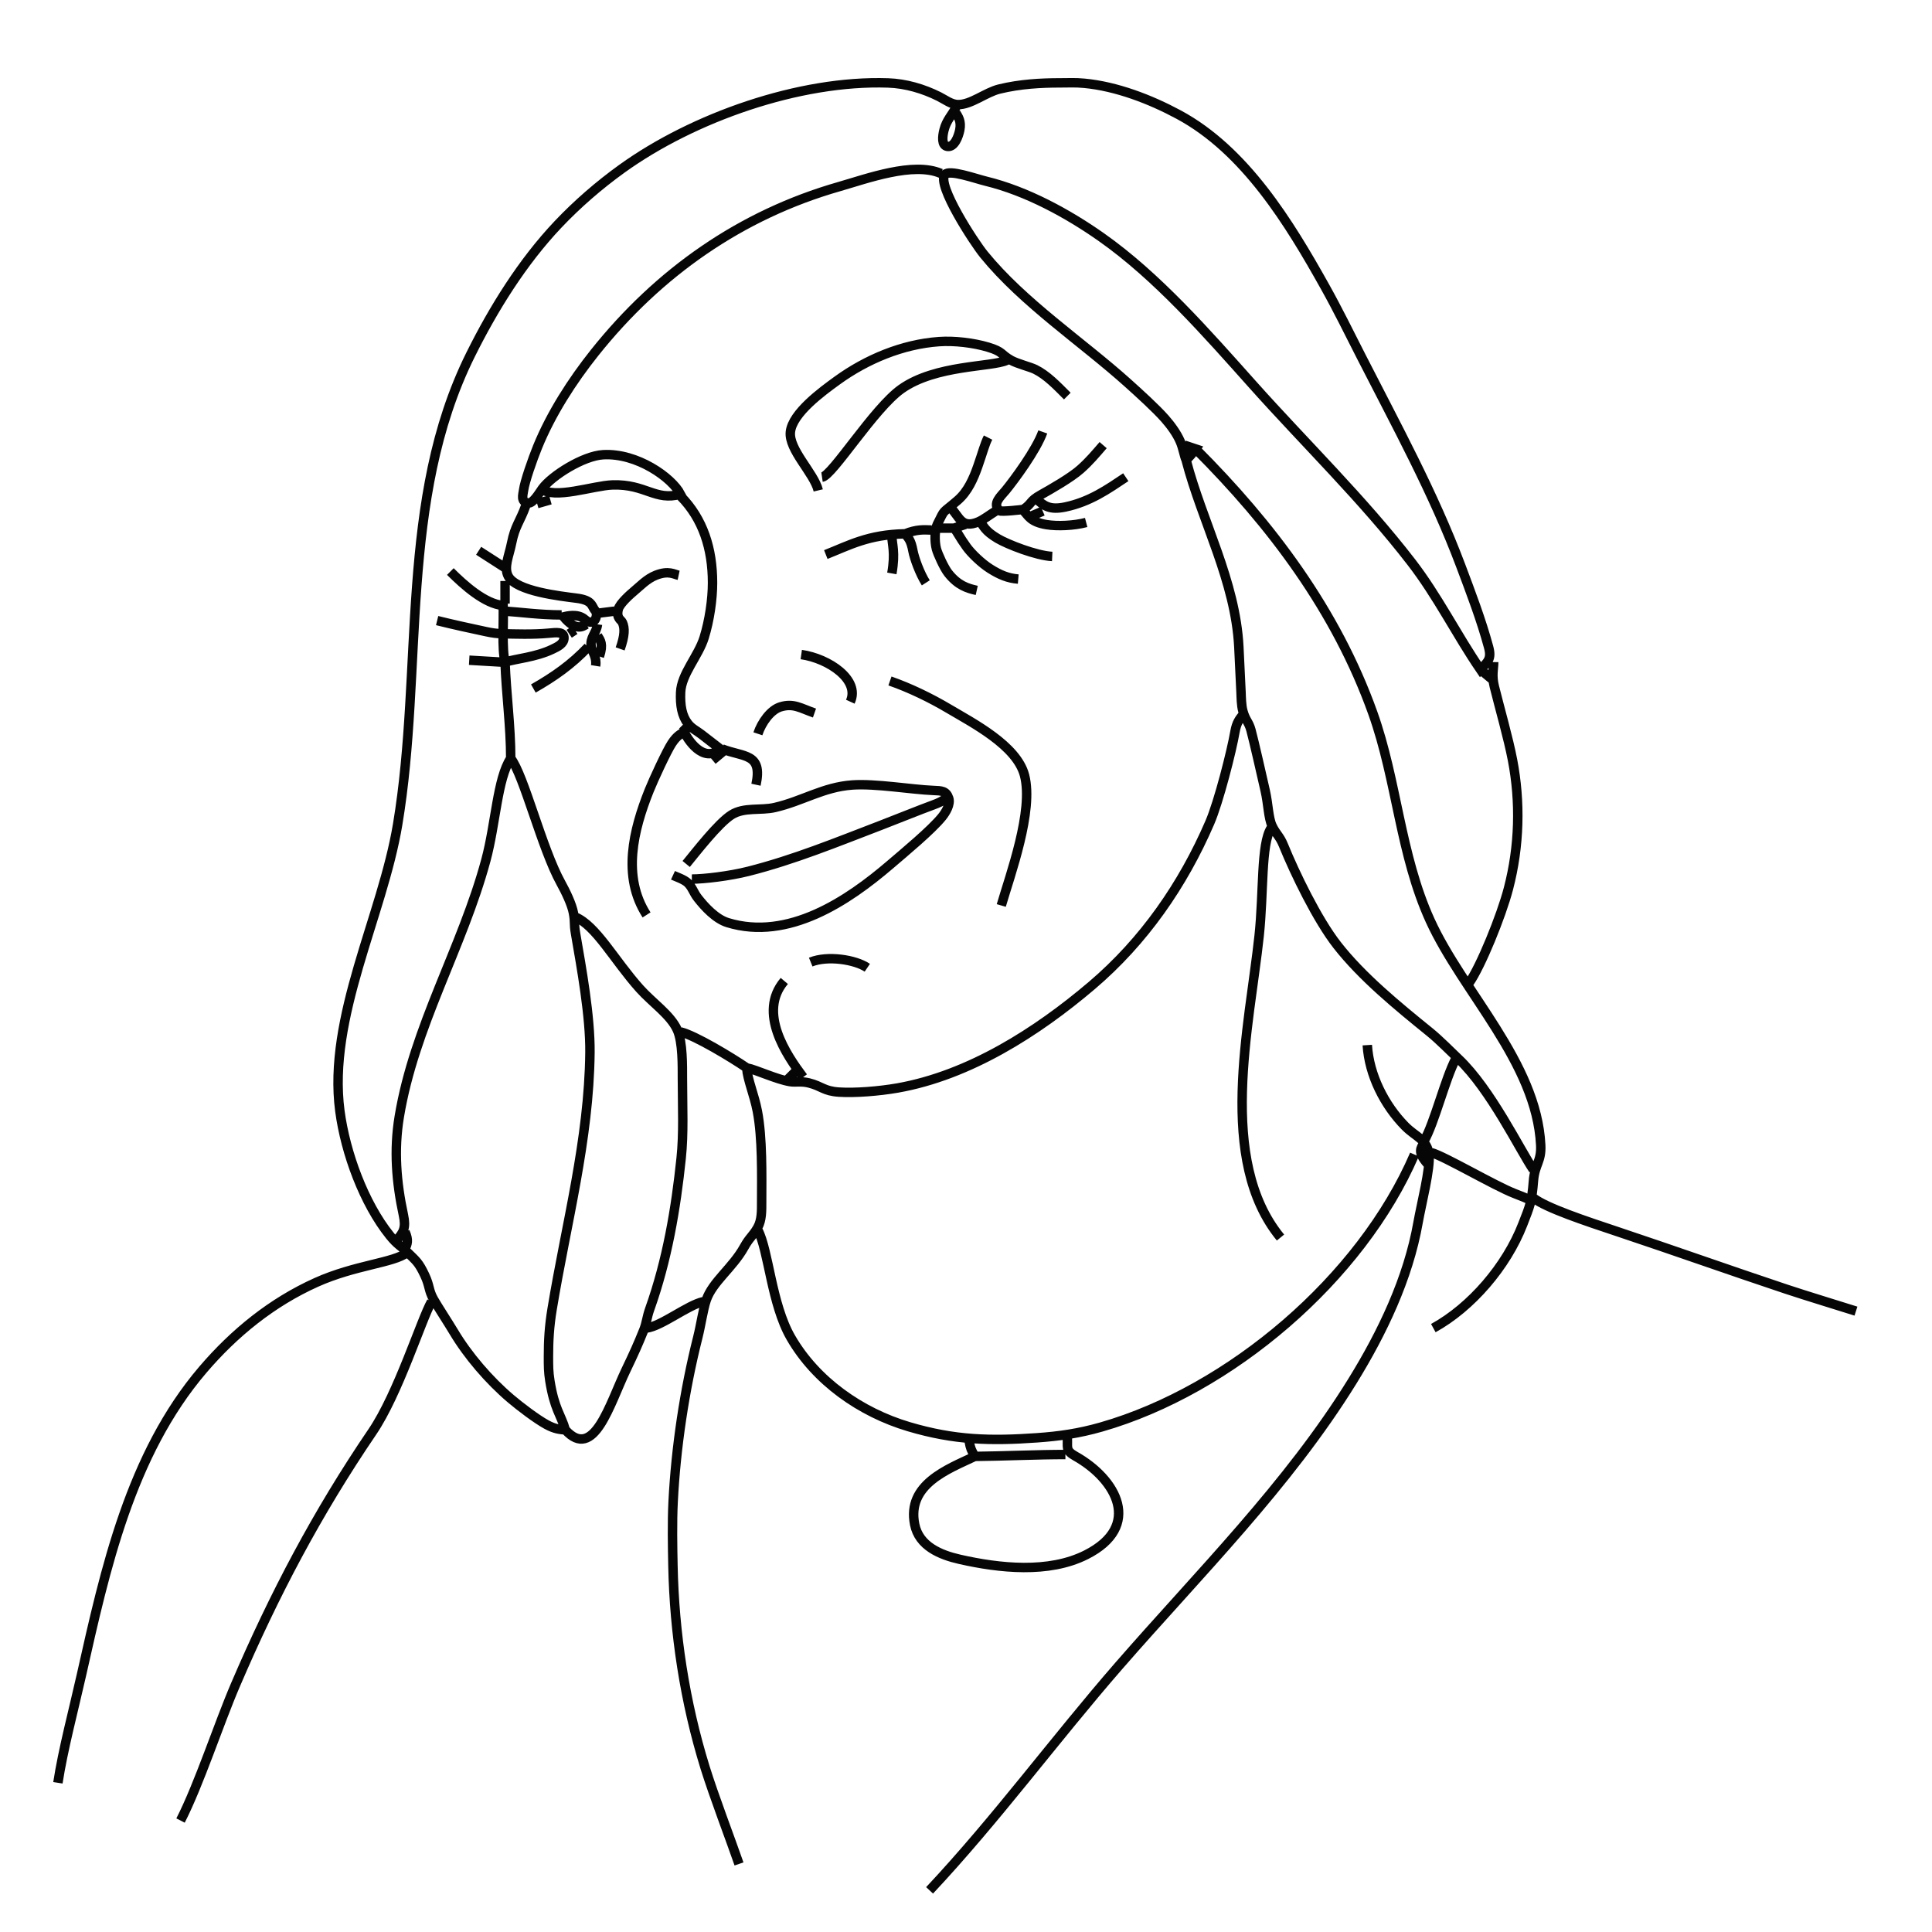 <?xml version="1.0" encoding="UTF-8" standalone="no"?>
<svg xmlns="http://www.w3.org/2000/svg" xmlns:svg="http://www.w3.org/2000/svg" version="1.1" id="svg1" width="1024" height="1024" viewBox="0 0 1024 1024" xml:space="preserve">
  <defs id="defs1">
    <linearGradient id="swatch1">
      <stop style="stop-color:#000000;stop-opacity:1;" offset="0" id="stop1"></stop>
    </linearGradient>
  </defs>
  <g id="g1">
    <path style="fill:none;stroke:#060606;stroke-width:5;stroke-dasharray:none" d="m 209.692,657.923 c 4.226,-4.639 5.612,-7.019 4.11,-14 -3.736,-17.364 -5.103,-34.352 -2.189,-52 7.892,-47.803 33.382,-89.654 45.914,-136 5.243,-19.391 6.042,-43.268 13.165,-54 6.983,8.879 16.484,47.791 26.561,66 2.628,4.748 5.84,11.431 6.682,16 0.999,5.418 0.118,5.068 1.14,11 3.073,17.847 7.819,43.708 7.61,63 -0.501,46.231 -12.589,90.68 -20.071,136 -1.532,9.278 -1.924,16.822 -1.921,25 10e-4,5.113 -0.017,8.153 0.76,13 2.394,14.924 5.798,17.803 8.24,26 -2.987,-0.319 -5.611,-0.466 -10,-2.868 -5.36,-2.933 -13.959,-9.461 -19,-13.737 -11.442,-9.707 -22.666,-22.781 -30.198,-35.395 -2.911,-4.875 -8.867,-13.99 -10.672,-17.217 -2.791,-4.989 -1.952,-7 -4.676,-12.782 -3.259,-6.918 -4.657,-7.705 -9.037,-12.019 -3.857,-3.799 -5.461,-4.051 -9.473,-9.041 -13.731,-17.08 -23.537,-43.769 -26.488,-65.941 -6.621,-49.729 22.52,-103.354 30.623,-152 13.752,-82.562 0.374,-171.923 38.673,-249 12.091,-24.332 27.372,-48.987 46.326,-69 10.199,-10.769 21.771,-20.807 33.921,-29.545 37.672,-27.095 93.97,-47.007 141,-45.415 9.371,0.317 18.74,3.083 27,7.222 3.27,1.639 6.419,4.168 10,4.255 6.913,0.168 14.673,-6.465 22,-8.25 11.034,-2.688 22.239,-3.268 32,-3.268 5.13,0 8.158,-0.237 13,0.22 16.99,1.602 34.919,8.469 50,16.587 35.289,18.994 58.662,57.385 77.56,91.193 6.828,12.216 12.911,24.661 19.202,37 18.611,36.503 38.266,72.335 52.795,111 5.262,14.004 10.871,28.728 14.727,43 1.719,6.363 -0.337,7.711 -4.285,12 -12.811,-18.742 -22.65,-38.839 -36.665,-57 -25.713,-33.321 -56.023,-62.674 -84.015,-94 -24.365,-27.266 -50.7,-57.429 -80.319,-78.258 -17.757,-12.487 -39.528,-24.378 -61,-29.604 -5.742,-1.397 -19.648,-6.418 -21.918,-3.511 -4.313,5.524 15.346,35.749 20.742,42.373 20.917,25.675 51.877,46.182 76.176,68 5.922,5.318 15.035,13.579 19.785,19 2.877,3.283 6.166,7.637 8.052,12 1.592,3.684 2.034,7.348 3.163,10 2.717,-2.922 2.687,-2.839 5,-6 l -6,-2 m -121,-179 c -2.045,4.027 -5.03,6.74 -6.355,12 -0.86,3.415 -1.371,8.18 1.806,8.677 3.738,0.585 5.902,-5.387 6.55,-8.676 0.937,-4.755 -0.883,-7.074 -2.001,-9.001 m -220,199 c 6.786,5.999 27.824,-1.597 38,-1.903 17.565,-0.529 22.582,8.672 36,4.904 -4.597,-8.747 -22.933,-21.922 -41,-20.919 -10.564,0.586 -27.24,11.132 -32.226,17.937 -1.563,2.133 -4.9,8.034 -7.544,7.659 -4.138,-0.586 -2.709,-4.529 -2.435,-6.68 0.586,-4.605 4.841,-16.687 7.411,-22.997 7.173,-17.613 18.312,-34.997 30.273,-50 33.858,-42.469 77.462,-73.086 129.522,-88 14.855,-4.256 39.327,-13.303 54,-7 m -65,168 c -2.168,-9.085 -15.78,-21.6 -14.77,-31 1.078,-10.029 16.946,-21.545 24.77,-27.218 15.634,-11.335 34.655,-19.277 54,-20.646 8.21,-0.581 18.363,0.647 26,2.934 8.233,2.466 6.469,3.792 12.354,7.021 3.228,1.771 10.118,3.499 12.646,4.755 6.195,3.078 11.32,8.482 17,14.153 m -32,-19 c -8.04,3.759 -37.754,2.3 -56,15.26 -14.539,10.327 -36.489,45.937 -42,46.74 m 117,-24 c -3.441,9.711 -15.266,25.613 -19.68,31 -2.62,3.198 -7.224,6.975 -3.341,10.74 0.816,0.791 12.668,-0.632 12.726,-0.672 5.098,-3.496 2.893,-4.159 9.316,-7.771 5.009,-2.816 15.809,-8.931 20.978,-13.535 4.832,-4.303 7.958,-8.103 12.001,-12.763 m -61,-4 c -1.816,3.58 -2.75,7.557 -5.357,15 -2.403,6.858 -5.361,13.577 -10.721,18.221 -9.049,7.838 -6.35,3.974 -10.841,12.779 -1.34,2.628 -1.53,8.949 -0.461,13 0.7,2.654 4.079,10.069 6.263,12.844 5.129,6.514 10.134,8.046 15.116,9.156 m 116,-75 c 40.184,40.184 74.521,85.69 93.925,140 12.795,35.811 14.51,75.15 30.412,110 17.419,38.174 56.381,75.13 58.584,119 0.443,8.817 -3.147,10.045 -3.856,19 -0.895,11.301 -1.847,13.144 -5.673,23 -8.661,22.308 -27.282,43.931 -47.392,55 m -131,-460 c 8.46,32.54 26.14,64.046 27.922,99 0.494,9.681 0.762,15.424 1.153,24 0.123,2.696 0.123,6.851 0.997,10 1.398,5.039 3.088,5.648 4.26,10 1.844,6.847 5.706,24.135 7.524,32 1.678,7.26 1.671,14.576 3.72,18.864 2.121,4.438 3.955,5.228 5.958,10.144 6.167,15.133 17.903,39.409 28.507,52.992 13.169,16.868 32.041,32.298 48.958,46.007 5.225,4.234 11.246,10.41 15.313,14.253 17.117,16.172 32.771,48.631 39.687,58.74 M 596.692,252.923 c -9.554,6.39 -18.94,12.995 -32,15.773 -8.41,1.789 -11.419,-0.512 -16,-4.773 m -188,-1 c 11.924,12.055 16.963,27.843 16.963,46 -3e-5,8.839 -1.628,19.898 -4.441,29 -3.032,9.808 -12.067,19.342 -12.47,29 -0.289,6.938 0.654,12.486 3.867,16.606 2.056,2.637 4.616,3.743 7.084,5.644 2.838,2.186 7.011,5.471 9.997,7.75 -8.97,8.159 -17.644,-5.618 -19,-9 -1.833,1.095 -3.837,1.861 -6.607,6.051 -2.645,4 -9.676,19.161 -11.992,24.949 -8.449,21.114 -14.474,45.67 -1.401,66 m -58,-218 7,-2 m -13,3 c -3.052,8.601 -5.707,10.661 -7.552,20 -1.312,6.64 -4.307,12.748 -1.715,17.547 4.301,7.963 27.57,10.466 36.267,11.598 7.749,1.009 7.846,3.607 9.252,5.881 0.253,0.409 1.945,1.713 0.86,4.66 -1.152,3.13 -3.879,1.915 -4.18,1.84 -1.688,-0.421 -3.097,-4.864 -12.932,-2.526 6.543,7.781 10.227,5.15 12,4 m 193,-62 c 4.866,4.836 5.753,11.51 14.864,7.654 2.724,-1.153 6.33,-3.929 9.136,-5.654 m 15,0 c 2.237,2.16 3.301,5.732 12,7.147 5.726,0.932 14.431,0.576 21,-1.147 m -30,-3 7,-3 m -33,6 c 1.85,2.018 2.215,4.407 9.041,8.48 5.15,3.073 20.582,9.144 28.959,9.52 m -18,12 c -5.462,-0.455 -9.692,-2.182 -15,-5.537 -4.391,-2.776 -9.824,-7.978 -12.344,-11.463 -3.933,-5.438 -4.633,-7.529 -6.656,-10 l 6,-2 m -21,31 c -3.102,-4.823 -6.121,-13.115 -6.832,-16.999 -1.051,-5.738 -2.494,-6.849 -4.168,-9.001 6.2,-2.392 9.513,-2.166 14,-2 m 4,-1 h 8 m -68,14 c 12.388,-4.874 22.341,-10.599 42,-11 m -7,1 c 0.042,4.498 1.987,8.747 0,20 m -219,-12 14,9 m -29,2 c 7.257,7.246 18.337,17.184 28,18 0.359,8.083 -0.801,22.884 1,30 5.791,-1.812 16.266,-2.61 24.991,-6.77 2.89,-1.378 6.212,-2.932 6.247,-6.007 0.04,-3.446 -3.881,-2.954 -8.239,-2.54 -8.229,0.782 -17.849,0.428 -24,0.298 -3.347,-0.071 -5.725,-0.404 -9,-1.103 -9.451,-2.017 -16.762,-3.605 -26,-5.879 m 97,15 c 2.469,-7.051 2.556,-10.982 1.197,-14 -0.679,-1.508 -3.347,-2.109 -2.197,-6.999 0.716,-3.047 6.911,-8.405 8.003,-9.302 3.435,-2.822 7.061,-6.838 11.997,-8.761 6.737,-2.625 9.596,-0.453 12,0.063 m -92,3 c 0,4.829 0,7.386 0,12 m 0,4 c 7.753,0.468 18.421,2 30,2 m 20,-1 8,-1 m -9,7 c -0.63,4.943 -4.202,6.807 -3.299,12 0.407,2.339 3.05,5.447 2.299,10 m -11,-19 -3,2 m 15,1 c 1.548,2.545 3.197,4.377 1,11 m -6,-5 c -8.767,9.288 -18.139,15.815 -29,22 m 142,-18 c 14.625,2.081 31.271,13.432 26,25 m -202,-22 17,1 m 2,0 c 0.587,16.564 3,33.934 3,51 m 521,-51 c -0.031,3.562 -1.126,7.074 0.34,13 2.807,11.352 7.401,27.215 9.654,39 4.24,22.181 3.711,45.419 -2.169,68 -3.828,14.702 -14.728,41.369 -20.824,50 m 6,-166 6,5 m -319,1 c 10.411,3.619 21.465,8.963 31,14.618 12.96,7.687 36.176,19.574 40.326,35.382 4.952,18.865 -7.673,52.937 -12.326,69 m -129,-91 c 1.985,-6.001 6.749,-12.683 12.003,-14.275 6.927,-2.1 10.556,0.692 17.997,3.275 m 227,1 c -1.628,2.094 -3.287,3.929 -4.156,9.001 -1.698,9.911 -8.563,37.02 -13.295,47.999 -14.28,33.131 -34.981,62.948 -62.549,86.397 -29.06,24.718 -65.014,47.659 -103,54.342 -9.701,1.706 -22.638,2.736 -31,2.173 -8.195,-0.551 -8.952,-3.118 -16,-4.872 -4.209,-1.047 -6.933,-0.167 -10,-0.683 -7.127,-1.199 -17.637,-6.166 -23,-7.357 0.667,6.834 3.996,14.137 5.715,23 2.725,14.046 2.317,34.108 2.285,48 -0.011,4.603 0.149,9.767 -2.16,13.783 -2.62,4.557 -4.272,5.121 -7.097,10.22 -6.087,10.987 -16.743,18.397 -20.064,27.997 -1.748,5.052 -2.815,13.126 -4.551,20 -7.055,27.938 -11.609,58.542 -13.049,87 -0.557,11.005 -0.293,24.329 -0.097,34 0.718,35.359 6.205,71.957 17.061,107 4.492,14.501 13.508,38.186 17.957,51 m -27,-603 -3,3 m 21,9 c 11.482,4.539 21.637,2.047 18,19 m -17,-18 -6,5 m -14,55 c 5.298,-6.437 17.037,-21.646 24.04,-26.063 6.672,-4.208 15.409,-2.124 22.96,-3.877 14.762,-3.427 25.624,-10.816 41,-11.923 12.241,-0.881 31.502,2.425 43,2.893 4.313,0.175 6.837,0.148 8.144,4.118 1.045,3.173 -1.563,7.467 -3.49,9.852 -5.686,7.036 -19.95,18.854 -27.654,25.449 -22.273,19.067 -53.91,40.454 -86,30.642 -6.315,-1.931 -12.225,-8.365 -15.893,-13.091 -2.265,-2.918 -2.797,-5.522 -5.199,-7.903 -1.885,-1.869 -6.271,-3.344 -7.907,-4.097 m 146,-42 c -1.231,0.982 -2.211,2.588 -8.004,4.678 -6.343,2.289 -20.943,8.183 -27.996,10.884 -23.087,8.841 -45.839,18.189 -70,24.311 -10.075,2.553 -23.525,4.127 -30,4.127 m 307,-27 c -5.436,8.433 -3.869,34.025 -6.32,57 -5.118,47.972 -22.478,118.894 11.32,160 m -374,-170 c 11.183,4.513 20.761,22.821 34.321,38 6.74,7.545 16.43,13.968 20.016,22.04 2.852,6.42 2.646,19.037 2.663,25.96 0.036,15.364 0.723,28.56 -0.679,42 -2.794,26.784 -7.383,53.977 -16.675,80 -1.508,4.224 -1.63,7.284 -3.12,11 -3.054,7.616 -5.28,12.541 -9.337,21 -8.77,18.283 -17.067,48.568 -32.188,32 m 130,-248 c 8.936,-3.616 23.648,-1.317 30,3 m -44,7 c -14.242,16.829 1.252,39.334 10,51 m -65,-24 c 7.828,1.891 27.314,13.746 35,19 m 329,-12 c 0.97,15.81 9.045,31.806 20.041,42.981 5.658,5.75 11.739,6.989 12.656,15.019 0.834,7.309 -4.036,26.084 -5.783,35.999 -5.243,29.757 -18.966,58.446 -34.737,84 -34.104,55.257 -81.435,102.233 -123.872,151 -33.747,38.781 -65.23,81.634 -100.304,119 M 771.692,560.923 c -5.728,10.769 -11.379,34.307 -17,44 m -332,-38 c -2.961,2.961 -3.024,3.024 -6,6 m 338,33 c -1.579,2.434 -3.626,4.728 2,11 m 2,-6 c 6.939,1.908 33.492,17.564 43.996,21.642 4.338,1.684 6.157,2.409 8.004,3.358 m -61,-24 c -28.32,65.767 -97.643,124.841 -166,144.426 -11.959,3.426 -22.377,4.887 -34,5.71 -24.559,1.739 -43.632,1.355 -68,-5.878 -25.515,-7.574 -49.251,-24.186 -62.543,-47.258 -10.294,-17.869 -11.74,-46.162 -17.457,-57 m 411,-17 c 6.827,5.307 27.511,12.169 45,18 30.059,10.022 59.054,20.353 89,30.333 10.667,3.555 27.611,8.686 37,11.667 m -769,-42 c 2.011,4.557 1.153,6.388 0,9 m 1,2 c -7.005,5.444 -27.472,6.526 -48,15.743 -23.549,10.574 -43.502,26.802 -60.137,46.257 -38.491,45.016 -51.781,105.765 -64.425,162 -4.008,17.826 -9.814,39.705 -12.438,57 m 198,-255 c -5.437,9.628 -17.644,48.83 -31.359,69 -29.315,43.115 -51.991,86.17 -72.496,134 -9.129,21.293 -19.219,52.555 -29.145,72 m 247,-261 c 8.063,-1.125 21.74,-12.161 30,-14 m 193,72 c 0.38,5.182 -1.211,6.799 4.181,9.813 22.001,12.301 35.723,37.204 5.819,52.321 -19.87,10.045 -46.081,7.163 -67,2.42 -10.35,-2.347 -21.623,-7 -23.908,-18.554 -4.183,-21.148 17.388,-29.176 31.908,-36 -1.925,-3.373 -2.351,-4.283 -3,-8 m 3,8 c 14.793,-0.137 33.102,-1 48,-1" id="path1"></path>
  </g>
</svg>

